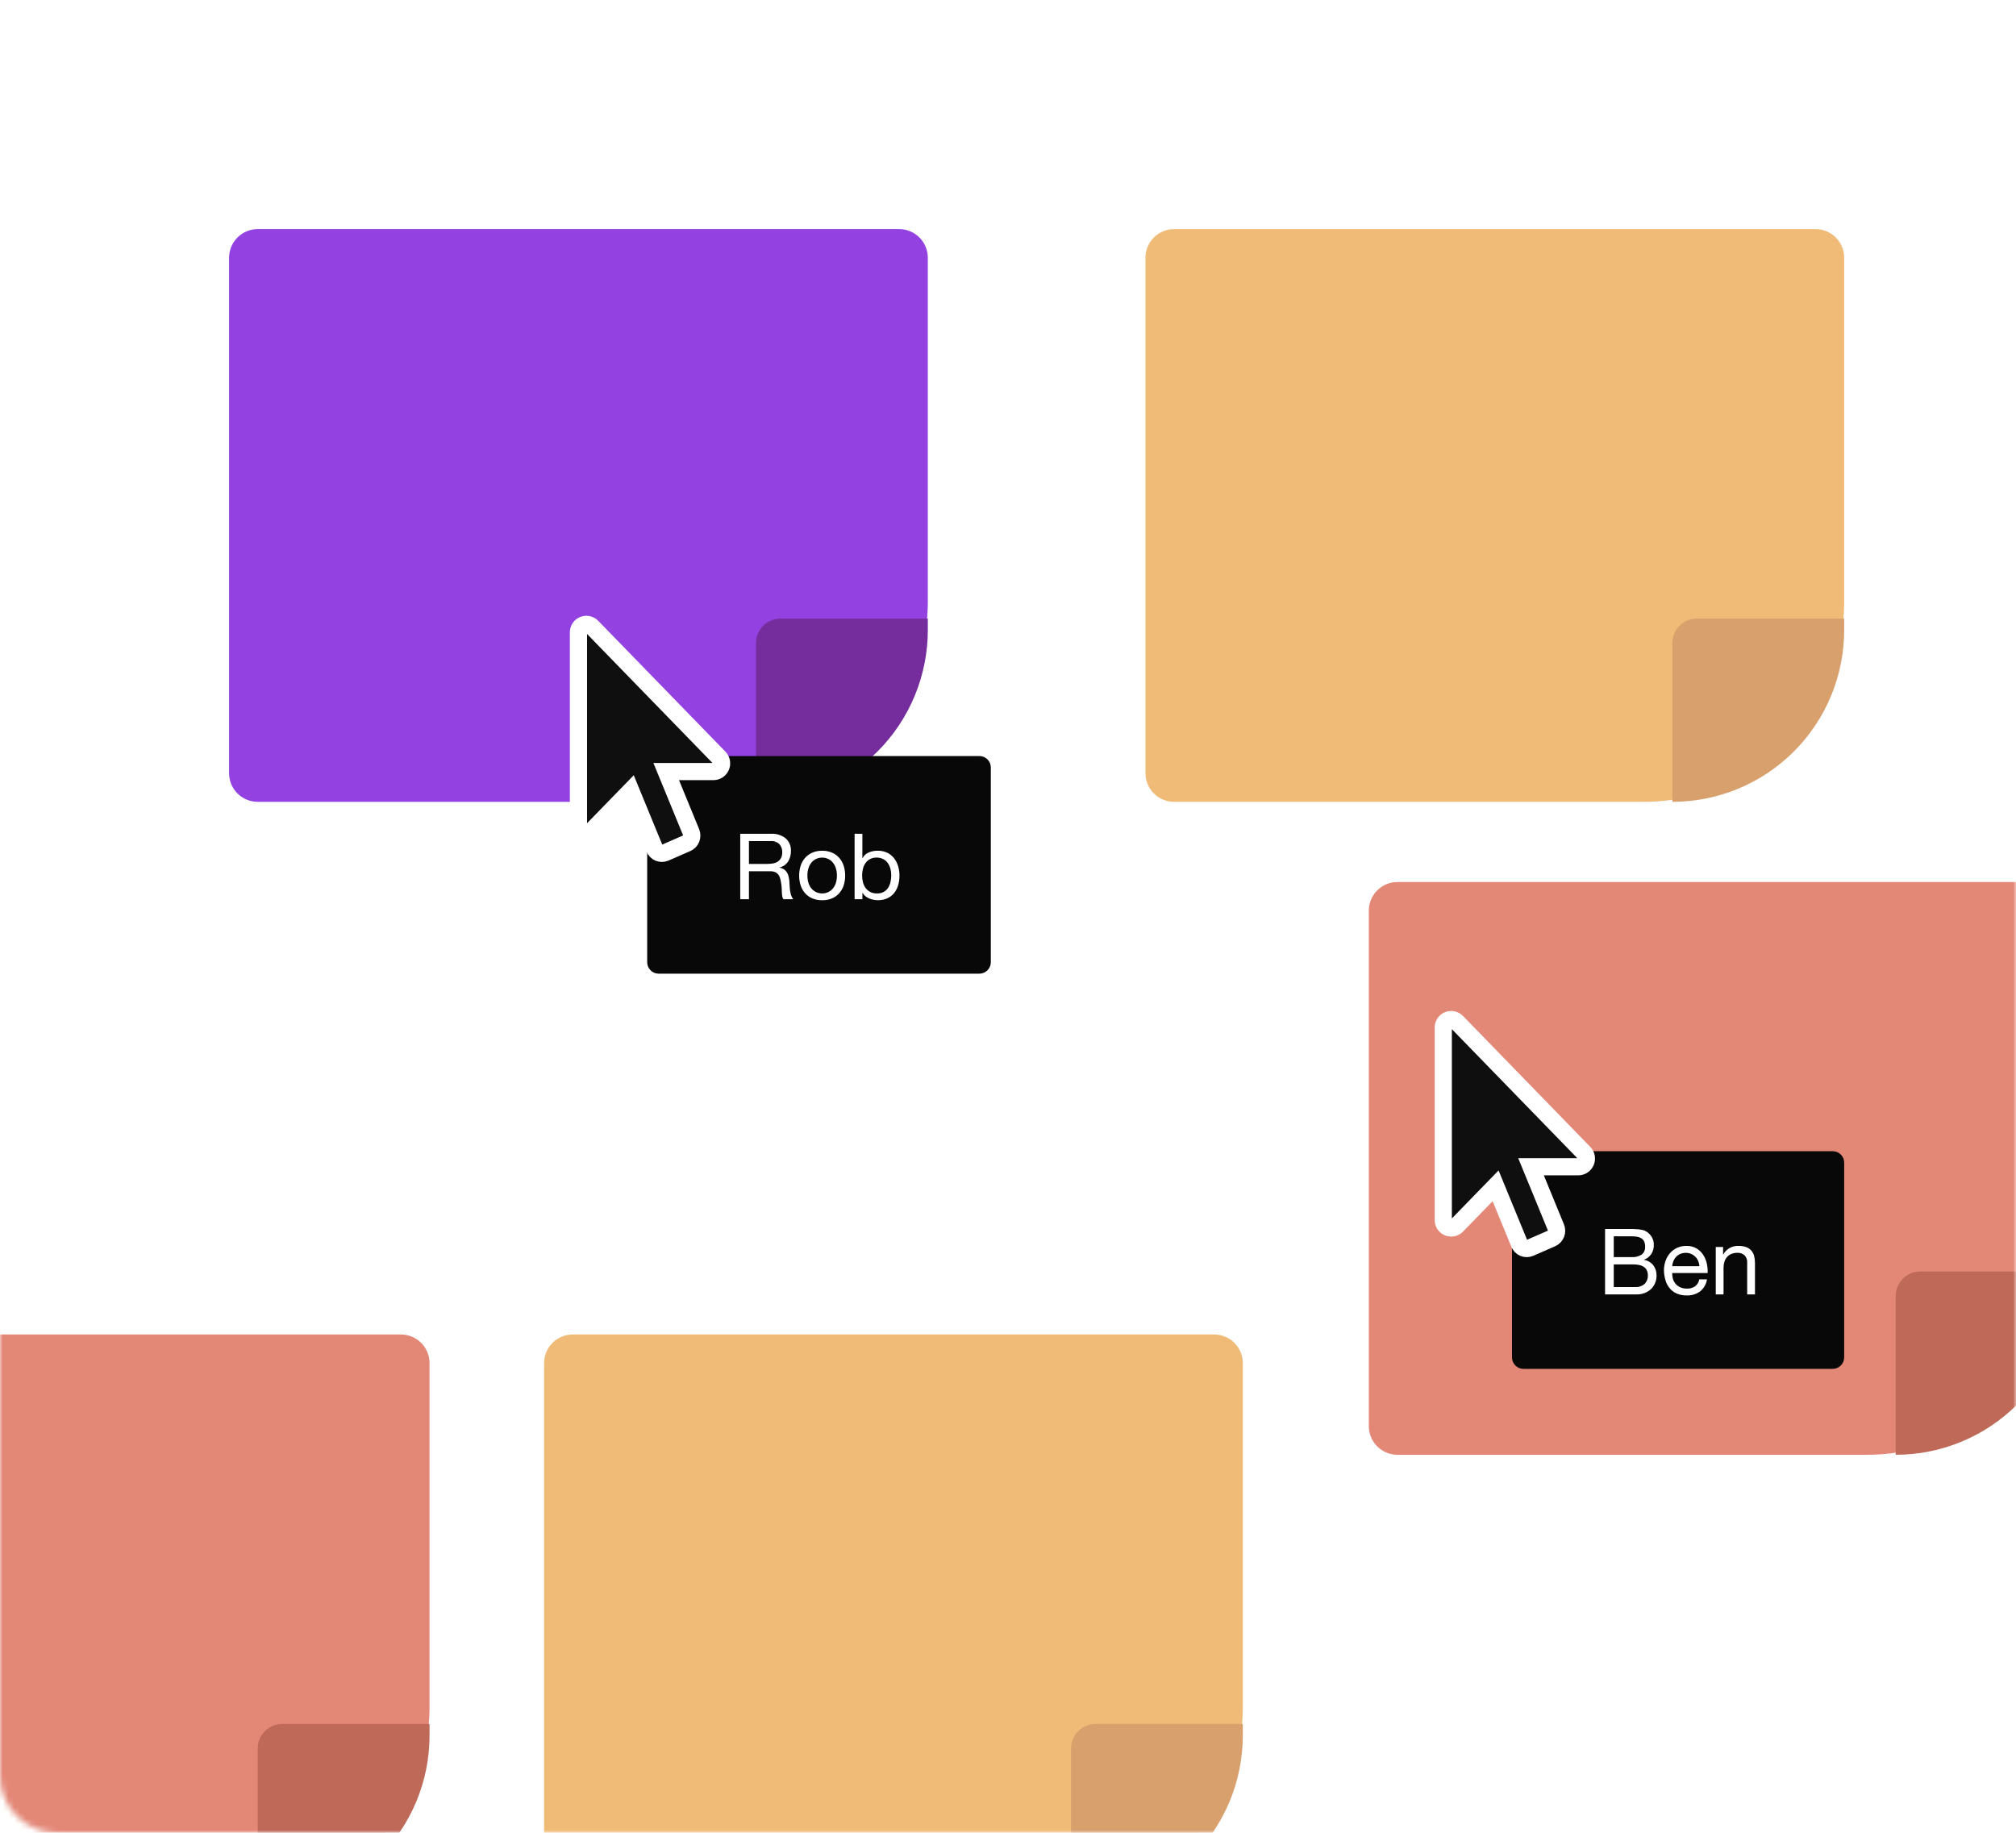 <svg width="352" height="320" viewBox="0 0 352 320" fill="none" xmlns="http://www.w3.org/2000/svg">
<g clip-path="url(#clip0_619_504)">
<mask id="mask0_619_504" style="mask-type:luminance" maskUnits="userSpaceOnUse" x="0" y="0" width="352" height="320">
<path d="M342 0H10C4.477 0 0 4.477 0 10V310C0 315.523 4.477 320 10 320H342C347.523 320 352 315.523 352 310V10C352 4.477 347.523 0 342 0Z" fill="white"/>
</mask>
<g mask="url(#mask0_619_504)">
<path d="M45 40H157C158.326 40 159.598 40.527 160.536 41.465C161.473 42.402 162 43.674 162 45V105C162 109.596 161.095 114.148 159.336 118.394C157.577 122.64 154.999 126.499 151.749 129.749C148.499 132.999 144.64 135.577 140.394 137.336C136.148 139.095 131.596 140 127 140H45C43.674 140 42.402 139.473 41.465 138.536C40.527 137.598 40 136.326 40 135V45C40 43.674 40.527 42.402 41.465 41.465C42.402 40.527 43.674 40 45 40Z" fill="#9342E1"/>
<path d="M136.286 108H162V110C162 117.956 158.839 125.587 153.213 131.213C147.587 136.839 139.956 140 132 140V112.286C132 111.149 132.452 110.059 133.255 109.255C134.059 108.452 135.149 108 136.286 108Z" fill="#752D9D"/>
<path d="M205 40H317C318.326 40 319.598 40.527 320.536 41.465C321.473 42.402 322 43.674 322 45V105C322 109.596 321.095 114.148 319.336 118.394C317.577 122.64 314.999 126.499 311.749 129.749C308.499 132.999 304.64 135.577 300.394 137.336C296.148 139.095 291.596 140 287 140H205C203.674 140 202.402 139.473 201.464 138.536C200.527 137.598 200 136.326 200 135V45C200 43.674 200.527 42.402 201.464 41.465C202.402 40.527 203.674 40 205 40Z" fill="#F0BB77"/>
<path d="M296.286 108H322V110C322 117.956 318.839 125.587 313.213 131.213C307.587 136.839 299.956 140 292 140V112.286C292 111.149 292.452 110.059 293.255 109.255C294.059 108.452 295.149 108 296.286 108Z" fill="#D8A06D"/>
<path d="M100 233H212C213.326 233 214.598 233.527 215.536 234.464C216.473 235.402 217 236.674 217 238V298C217 302.596 216.095 307.148 214.336 311.394C212.577 315.64 209.999 319.499 206.749 322.749C203.499 325.999 199.64 328.577 195.394 330.336C191.148 332.095 186.596 333 182 333H100C98.674 333 97.402 332.473 96.465 331.536C95.527 330.598 95 329.326 95 328V238C95 236.674 95.527 235.402 96.465 234.464C97.402 233.527 98.674 233 100 233Z" fill="#F0BB77"/>
<path d="M191.286 301H217V303C217 310.956 213.839 318.587 208.213 324.213C202.587 329.839 194.956 333 187 333V305.286C187 304.149 187.452 303.059 188.255 302.255C189.059 301.452 190.149 301 191.286 301Z" fill="#D8A06D"/>
<path d="M-42 233H70C71.326 233 72.598 233.527 73.535 234.464C74.473 235.402 75 236.674 75 238V298C75 302.596 74.095 307.148 72.336 311.394C70.577 315.64 67.999 319.499 64.749 322.749C61.499 325.999 57.64 328.577 53.394 330.336C49.148 332.095 44.596 333 40 333H-42C-43.326 333 -44.598 332.473 -45.535 331.536C-46.473 330.598 -47 329.326 -47 328V238C-47 236.674 -46.473 235.402 -45.535 234.464C-44.598 233.527 -43.326 233 -42 233Z" fill="#E38777"/>
<path d="M49.286 301H75V303C75 310.956 71.839 318.587 66.213 324.213C60.587 329.839 52.956 333 45 333V305.286C45 304.149 45.452 303.059 46.255 302.255C47.059 301.452 48.149 301 49.286 301Z" fill="#BF6959"/>
<g filter="url(#filter0_d_619_504)">
<path d="M244 154H356C357.326 154 358.598 154.527 359.536 155.464C360.473 156.402 361 157.674 361 159V219C361 223.596 360.095 228.148 358.336 232.394C356.577 236.64 353.999 240.499 350.749 243.749C347.499 246.999 343.64 249.577 339.394 251.336C335.148 253.095 330.596 254 326 254H244C242.674 254 241.402 253.473 240.464 252.536C239.527 251.598 239 250.326 239 249V159C239 157.674 239.527 156.402 240.464 155.464C241.402 154.527 242.674 154 244 154Z" fill="#E38777"/>
</g>
<path d="M335.286 222H361V224C361 231.956 357.839 239.587 352.213 245.213C346.587 250.839 338.956 254 331 254V226.286C331 225.149 331.452 224.059 332.255 223.255C333.059 222.452 334.149 222 335.286 222Z" fill="#BF6959"/>
<path d="M171 132H115C113.895 132 113 132.895 113 134V168C113 169.105 113.895 170 115 170H171C172.105 170 173 169.105 173 168V134C173 132.895 172.105 132 171 132Z" fill="#080808"/>
<path d="M129.248 145.576V157H130.768V152.12H134.48C134.789 152.106 135.097 152.164 135.38 152.288C135.594 152.392 135.781 152.546 135.924 152.736C136.066 152.933 136.168 153.156 136.224 153.392C136.291 153.643 136.344 153.907 136.384 154.184C136.439 154.464 136.472 154.747 136.484 155.032C136.495 155.32 136.505 155.589 136.516 155.84C136.524 156.068 136.548 156.295 136.588 156.52C136.612 156.697 136.686 156.863 136.8 157H138.5C138.338 156.804 138.216 156.579 138.14 156.336C138.058 156.077 137.997 155.812 137.956 155.544C137.913 155.263 137.886 154.98 137.876 154.696C137.865 154.408 137.849 154.125 137.828 153.848C137.797 153.579 137.752 153.312 137.692 153.048C137.638 152.802 137.546 152.566 137.42 152.348C137.293 152.136 137.123 151.953 136.92 151.812C136.677 151.648 136.401 151.539 136.112 151.492V151.46C136.737 151.317 137.281 150.934 137.624 150.392C137.948 149.84 138.113 149.208 138.1 148.568C138.12 148.157 138.048 147.747 137.889 147.368C137.73 146.988 137.487 146.649 137.18 146.376C136.456 145.806 135.548 145.521 134.628 145.576H129.248ZM133.936 150.84H130.768V146.856H134.544C134.827 146.829 135.113 146.864 135.382 146.958C135.65 147.052 135.895 147.202 136.1 147.4C136.431 147.793 136.602 148.295 136.58 148.808C136.593 149.16 136.517 149.509 136.36 149.824C136.224 150.077 136.025 150.292 135.784 150.448C135.528 150.609 135.242 150.715 134.944 150.76C134.611 150.814 134.274 150.841 133.936 150.84ZM140.976 152.872C140.969 152.419 141.036 151.967 141.176 151.536C141.293 151.175 141.481 150.84 141.728 150.552C141.955 150.291 142.236 150.084 142.552 149.944C142.867 149.805 143.208 149.734 143.552 149.736C143.896 149.734 144.237 149.805 144.552 149.944C144.868 150.084 145.149 150.291 145.376 150.552C145.623 150.84 145.811 151.175 145.928 151.536C146.068 151.967 146.135 152.419 146.128 152.872C146.135 153.325 146.068 153.777 145.928 154.208C145.812 154.567 145.624 154.899 145.376 155.184C145.148 155.441 144.867 155.645 144.552 155.784C144.237 155.923 143.896 155.994 143.552 155.992C143.208 155.994 142.867 155.923 142.552 155.784C142.238 155.645 141.957 155.441 141.728 155.184C141.48 154.899 141.292 154.567 141.176 154.208C141.036 153.777 140.969 153.325 140.976 152.872ZM139.536 152.872C139.531 153.449 139.617 154.023 139.792 154.572C139.952 155.076 140.213 155.541 140.56 155.94C140.908 156.334 141.34 156.646 141.824 156.852C142.371 157.08 142.96 157.191 143.552 157.18C144.147 157.193 144.739 157.081 145.288 156.852C145.769 156.644 146.198 156.333 146.544 155.94C146.891 155.541 147.152 155.076 147.312 154.572C147.487 154.023 147.573 153.449 147.568 152.872C147.572 152.295 147.486 151.722 147.312 151.172C147.153 150.665 146.892 150.197 146.544 149.796C146.197 149.402 145.768 149.088 145.288 148.876C144.74 148.642 144.148 148.527 143.552 148.54C142.959 148.529 142.37 148.643 141.824 148.876C141.341 149.087 140.909 149.401 140.56 149.796C140.212 150.197 139.951 150.665 139.792 151.172C139.618 151.722 139.532 152.295 139.536 152.872ZM149.216 145.572V157H150.576V155.9H150.608C150.751 156.139 150.939 156.348 151.16 156.516C151.374 156.678 151.61 156.81 151.86 156.908C152.099 157.001 152.347 157.069 152.6 157.112C152.825 157.152 153.052 157.174 153.28 157.176C153.85 157.188 154.416 157.074 154.936 156.84C155.396 156.628 155.801 156.313 156.12 155.92C156.441 155.515 156.679 155.05 156.82 154.552C156.977 154.011 157.055 153.451 157.052 152.888C157.055 152.324 156.975 151.764 156.812 151.224C156.663 150.722 156.422 150.253 156.1 149.84C155.782 149.437 155.377 149.112 154.916 148.888C154.393 148.643 153.821 148.522 153.244 148.536C152.7 148.53 152.161 148.636 151.66 148.848C151.197 149.04 150.821 149.396 150.604 149.848H150.572V145.576L149.216 145.572ZM155.616 152.788C155.617 153.186 155.574 153.583 155.488 153.972C155.412 154.337 155.271 154.685 155.072 155C154.881 155.298 154.62 155.545 154.312 155.72C153.951 155.913 153.545 156.006 153.136 155.992C152.72 156.004 152.308 155.914 151.936 155.728C151.616 155.56 151.339 155.321 151.128 155.028C150.914 154.727 150.759 154.387 150.672 154.028C150.575 153.644 150.527 153.248 150.528 152.852C150.528 152.469 150.574 152.088 150.664 151.716C150.748 151.358 150.897 151.019 151.104 150.716C151.308 150.422 151.576 150.178 151.888 150.004C152.247 149.813 152.65 149.72 153.056 149.732C153.453 149.723 153.845 149.811 154.2 149.988C154.517 150.151 154.791 150.387 155 150.676C155.213 150.974 155.37 151.307 155.464 151.66C155.566 152.029 155.617 152.41 155.616 152.792V152.788Z" fill="white"/>
<g filter="url(#filter1_d_619_504)">
<path d="M124.608 134.713C124.886 134.704 125.155 134.614 125.383 134.455C125.61 134.295 125.787 134.073 125.891 133.815C125.994 133.557 126.02 133.275 125.966 133.002C125.912 132.73 125.779 132.479 125.585 132.28L103.365 109.425C103.17 109.228 102.921 109.094 102.649 109.04C102.378 108.986 102.096 109.016 101.841 109.124C101.586 109.232 101.37 109.415 101.22 109.648C101.07 109.88 100.993 110.153 101 110.43V144C100.994 144.276 101.071 144.548 101.222 144.78C101.372 145.012 101.589 145.194 101.843 145.302C102.098 145.409 102.379 145.438 102.651 145.384C102.922 145.331 103.171 145.197 103.365 145L110.136 138.039L114.281 148.127C114.349 148.298 114.451 148.453 114.58 148.584C114.709 148.715 114.863 148.819 115.033 148.89C115.203 148.96 115.385 148.996 115.569 148.996C115.753 148.995 115.935 148.958 116.104 148.886L119.945 147.212C120.287 147.056 120.555 146.773 120.692 146.423C120.83 146.074 120.827 145.684 120.683 145.337L116.321 134.713H124.608Z" fill="#0F0F0F" stroke="white" stroke-width="3"/>
</g>
<path d="M320 201H266C264.895 201 264 201.895 264 203V237C264 238.105 264.895 239 266 239H320C321.105 239 322 238.105 322 237V203C322 201.895 321.105 201 320 201Z" fill="#080808"/>
<path d="M281.768 219.488V215.856H284.808C285.121 215.855 285.434 215.874 285.744 215.912C286.017 215.943 286.28 216.027 286.52 216.16C286.744 216.288 286.927 216.476 287.048 216.704C287.19 217.003 287.256 217.333 287.24 217.664C287.259 217.92 287.217 218.178 287.118 218.415C287.02 218.653 286.867 218.864 286.672 219.032C286.117 219.384 285.463 219.544 284.808 219.488H281.768ZM280.248 214.576V226H285.768C286.282 226.011 286.793 225.915 287.268 225.72C287.676 225.55 288.046 225.299 288.356 224.984C288.647 224.684 288.873 224.327 289.02 223.936C289.167 223.547 289.241 223.135 289.24 222.72C289.259 222.077 289.062 221.446 288.68 220.928C288.278 220.42 287.703 220.078 287.064 219.968V219.936C287.576 219.748 288.015 219.404 288.32 218.952C288.621 218.482 288.774 217.933 288.76 217.376C288.777 216.862 288.641 216.355 288.368 215.92C288.125 215.543 287.799 215.226 287.416 214.992C287.226 214.878 287.018 214.796 286.8 214.752C286.544 214.696 286.285 214.656 286.024 214.632C285.747 214.605 285.467 214.589 285.184 214.584C284.901 214.579 284.637 214.576 284.392 214.576H280.248ZM281.768 224.72V220.768H285.24C285.552 220.767 285.862 220.797 286.168 220.856C286.448 220.906 286.717 221.008 286.96 221.156C287.19 221.301 287.38 221.502 287.512 221.74C287.66 222.026 287.732 222.346 287.72 222.668C287.735 222.944 287.692 223.22 287.594 223.478C287.497 223.736 287.346 223.971 287.152 224.168C286.719 224.55 286.153 224.746 285.576 224.712L281.768 224.72ZM296.728 221.072H291.976C291.996 220.763 292.066 220.459 292.184 220.172C292.297 219.896 292.459 219.644 292.664 219.428C292.87 219.214 293.118 219.044 293.392 218.928C293.693 218.802 294.017 218.739 294.344 218.744C294.665 218.74 294.984 218.803 295.28 218.928C295.555 219.046 295.805 219.216 296.016 219.428C296.229 219.641 296.399 219.894 296.516 220.172C296.636 220.458 296.708 220.762 296.728 221.072ZM298.04 223.372H296.7C296.62 223.855 296.36 224.289 295.972 224.588C295.555 224.869 295.059 225.009 294.556 224.988C294.155 224.997 293.757 224.921 293.388 224.764C293.075 224.627 292.796 224.422 292.572 224.164C292.355 223.913 292.194 223.618 292.1 223.3C292.003 222.965 291.96 222.617 291.972 222.268H298.164C298.183 221.736 298.137 221.204 298.028 220.684C297.92 220.139 297.714 219.619 297.42 219.148C297.125 218.677 296.725 218.28 296.252 217.988C295.697 217.666 295.062 217.508 294.42 217.532C293.883 217.526 293.351 217.635 292.86 217.852C292.391 218.062 291.971 218.369 291.628 218.752C291.274 219.149 290.999 219.611 290.82 220.112C290.623 220.666 290.525 221.251 290.532 221.84C290.547 222.431 290.641 223.018 290.812 223.584C290.963 224.089 291.218 224.558 291.56 224.96C291.895 225.349 292.313 225.656 292.784 225.86C293.329 226.085 293.915 226.194 294.504 226.18C295.339 226.213 296.161 225.967 296.84 225.48C297.492 224.956 297.921 224.204 298.04 223.376V223.372ZM299.576 217.724V226H300.936V221.328C300.933 220.979 300.984 220.633 301.088 220.3C301.183 219.997 301.338 219.717 301.544 219.476C301.751 219.238 302.012 219.052 302.304 218.932C302.648 218.797 303.015 218.731 303.384 218.74C303.609 218.727 303.834 218.761 304.046 218.838C304.258 218.915 304.452 219.034 304.616 219.188C304.769 219.349 304.887 219.54 304.964 219.748C305.041 219.956 305.075 220.178 305.064 220.4V226H306.424V220.56C306.428 220.148 306.382 219.737 306.288 219.336C306.207 218.986 306.045 218.66 305.816 218.384C305.578 218.107 305.276 217.893 304.936 217.76C304.501 217.598 304.04 217.522 303.576 217.536C303.032 217.504 302.49 217.628 302.013 217.894C301.537 218.16 301.147 218.556 300.888 219.036H300.856V217.728L299.576 217.724Z" fill="white"/>
<g filter="url(#filter2_d_619_504)">
<path d="M275.608 203.713C275.886 203.704 276.155 203.614 276.383 203.455C276.61 203.295 276.787 203.073 276.891 202.815C276.994 202.557 277.02 202.275 276.966 202.002C276.912 201.73 276.779 201.479 276.585 201.28L254.365 178.425C254.17 178.228 253.921 178.094 253.649 178.04C253.378 177.986 253.096 178.016 252.841 178.124C252.586 178.232 252.37 178.415 252.22 178.648C252.07 178.88 251.993 179.153 252 179.43V213C251.994 213.276 252.071 213.548 252.222 213.78C252.372 214.012 252.589 214.194 252.843 214.302C253.098 214.409 253.379 214.438 253.651 214.384C253.922 214.331 254.171 214.197 254.365 214L261.136 207.039L265.281 217.127C265.349 217.298 265.451 217.453 265.58 217.584C265.709 217.715 265.863 217.819 266.033 217.89C266.203 217.96 266.385 217.996 266.569 217.996C266.753 217.995 266.935 217.958 267.104 217.886L270.945 216.212C271.287 216.056 271.555 215.773 271.692 215.423C271.83 215.074 271.827 214.684 271.683 214.337L267.321 203.713H275.608Z" fill="#0F0F0F" stroke="white" stroke-width="3"/>
</g>
</g>
</g>
<defs>
<filter id="filter0_d_619_504" x="219" y="134" width="162" height="140" filterUnits="userSpaceOnUse" color-interpolation-filters="sRGB">
<feFlood flood-opacity="0" result="BackgroundImageFix"/>
<feColorMatrix in="SourceAlpha" type="matrix" values="0 0 0 0 0 0 0 0 0 0 0 0 0 0 0 0 0 0 127 0" result="hardAlpha"/>
<feOffset/>
<feGaussianBlur stdDeviation="10"/>
<feColorMatrix type="matrix" values="0 0 0 0 0 0 0 0 0 0 0 0 0 0 0 0 0 0 0.302 0"/>
<feBlend mode="normal" in2="BackgroundImageFix" result="effect1_dropShadow_619_504"/>
<feBlend mode="normal" in="SourceGraphic" in2="effect1_dropShadow_619_504" result="shape"/>
</filter>
<filter id="filter1_d_619_504" x="74.499" y="82.514" width="77.994" height="92.982" filterUnits="userSpaceOnUse" color-interpolation-filters="sRGB">
<feFlood flood-opacity="0" result="BackgroundImageFix"/>
<feColorMatrix in="SourceAlpha" type="matrix" values="0 0 0 0 0 0 0 0 0 0 0 0 0 0 0 0 0 0 127 0" result="hardAlpha"/>
<feOffset/>
<feGaussianBlur stdDeviation="12.5"/>
<feColorMatrix type="matrix" values="0 0 0 0 0 0 0 0 0 0 0 0 0 0 0 0 0 0 0.161 0"/>
<feBlend mode="normal" in2="BackgroundImageFix" result="effect1_dropShadow_619_504"/>
<feBlend mode="normal" in="SourceGraphic" in2="effect1_dropShadow_619_504" result="shape"/>
</filter>
<filter id="filter2_d_619_504" x="225.5" y="151.514" width="77.994" height="92.982" filterUnits="userSpaceOnUse" color-interpolation-filters="sRGB">
<feFlood flood-opacity="0" result="BackgroundImageFix"/>
<feColorMatrix in="SourceAlpha" type="matrix" values="0 0 0 0 0 0 0 0 0 0 0 0 0 0 0 0 0 0 127 0" result="hardAlpha"/>
<feOffset/>
<feGaussianBlur stdDeviation="12.5"/>
<feColorMatrix type="matrix" values="0 0 0 0 0 0 0 0 0 0 0 0 0 0 0 0 0 0 0.161 0"/>
<feBlend mode="normal" in2="BackgroundImageFix" result="effect1_dropShadow_619_504"/>
<feBlend mode="normal" in="SourceGraphic" in2="effect1_dropShadow_619_504" result="shape"/>
</filter>
<clipPath id="clip0_619_504">
<rect width="352" height="320" fill="white"/>
</clipPath>
</defs>
</svg>
